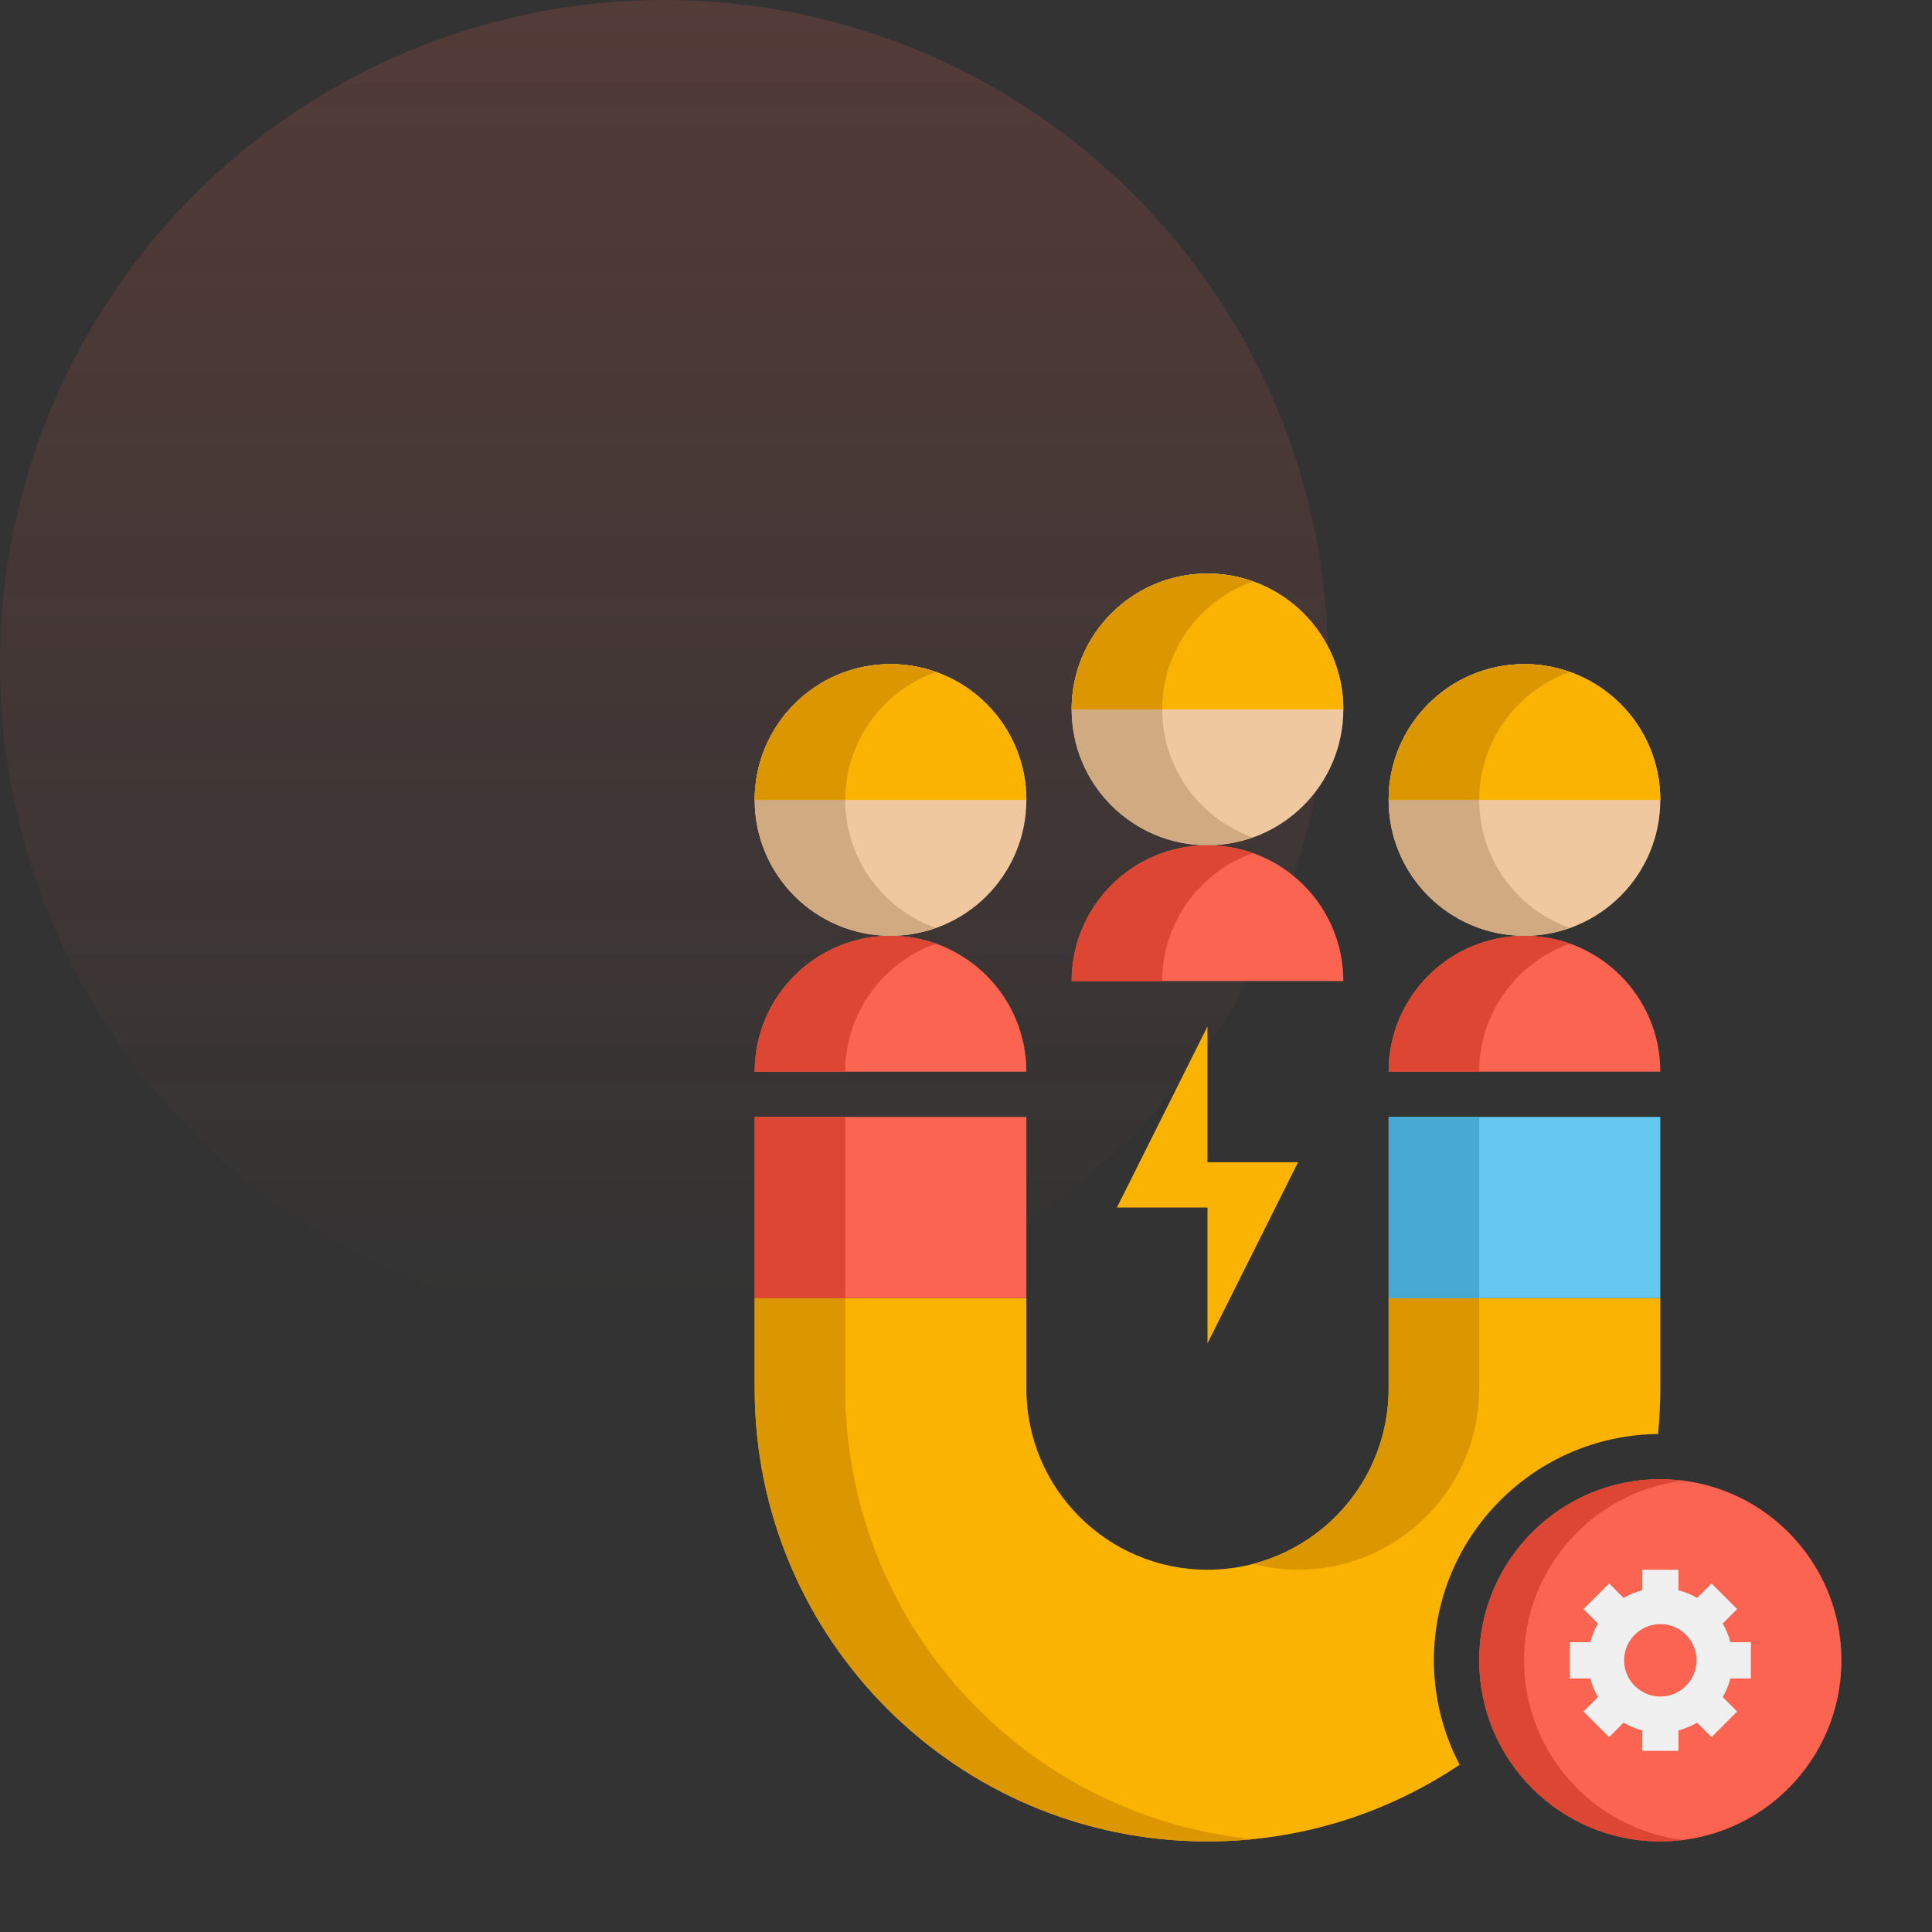 <svg width="64" height="64" viewBox="0 0 64 64" fill="none" xmlns="http://www.w3.org/2000/svg">
<rect x="0" y="0" width="64" height="64" fill="#333333" stroke="none"/>
<circle opacity="0.4" cx="22" cy="22" r="22" fill="url(#paint0_linear_818_6)" fill-opacity="0.4"/>
<path d="M47.5 55C47.5 50.89 50.824 47.545 54.924 47.504C54.973 47.009 55 46.508 55 46V43H46V46C46 49.313 43.313 52 40 52C36.687 52 34 49.313 34 46V43H25V46C25 54.285 31.715 61 40 61C43.092 61 45.965 60.062 48.352 58.459C47.81 57.423 47.5 56.248 47.5 55Z" fill="#FAB400"/>
<path d="M29.5 31C27.015 31 25 28.985 25 26.5C25 24.015 27.015 22 29.5 22C31.985 22 34 24.015 34 26.5C34 28.985 31.985 31 29.5 31Z" fill="#F0C8A0"/>
<path d="M25 26.5C25 24.015 27.015 22 29.5 22C31.985 22 34 24.015 34 26.5H25Z" fill="#FAB400"/>
<path d="M28 26.5C28 24.542 29.253 22.88 31 22.262C30.53 22.095 30.026 22 29.5 22C27.015 22 25 24.015 25 26.5C25 28.985 27.015 31 29.5 31C30.026 31 30.53 30.905 31 30.738C29.253 30.12 28 28.458 28 26.5Z" fill="#D2AA82"/>
<path d="M31 22.262C30.53 22.095 30.026 22 29.5 22C27.015 22 25 24.015 25 26.5H28C28 24.542 29.253 22.88 31 22.262Z" fill="#DC9600"/>
<path d="M34 35.5C34 33.014 31.985 31 29.5 31C27.015 31 25 33.014 25 35.5H34Z" fill="#FA6450"/>
<path d="M28 35.5C28 33.542 29.253 31.88 31 31.262C30.53 31.095 30.026 31 29.5 31C27.015 31 25 33.014 25 35.5H28Z" fill="#DC4632"/>
<path d="M50.5 31C48.014 31 46 28.985 46 26.5C46 24.015 48.014 22 50.5 22C52.986 22 55 24.015 55 26.5C55 28.985 52.986 31 50.5 31Z" fill="#F0C8A0"/>
<path d="M46 26.5C46 24.015 48.014 22 50.5 22C52.986 22 55 24.015 55 26.5H46Z" fill="#FAB400"/>
<path d="M49 26.5C49 24.542 50.253 22.88 52 22.262C51.531 22.095 51.026 22 50.5 22C48.014 22 46 24.015 46 26.5C46 28.985 48.014 31 50.5 31C51.026 31 51.531 30.905 52 30.738C50.253 30.12 49 28.458 49 26.5Z" fill="#D2AA82"/>
<path d="M52 22.262C51.531 22.095 51.026 22 50.5 22C48.014 22 46 24.015 46 26.5H49C49 24.542 50.253 22.88 52 22.262Z" fill="#DC9600"/>
<path d="M55 35.5C55 33.014 52.986 31 50.5 31C48.014 31 46 33.014 46 35.5H55Z" fill="#FA6450"/>
<path d="M49 35.5C49 33.542 50.253 31.88 52 31.262C51.531 31.095 51.026 31 50.5 31C48.014 31 46 33.014 46 35.5H49Z" fill="#DC4632"/>
<path d="M40 28C37.514 28 35.5 25.985 35.5 23.5C35.5 21.015 37.514 19 40 19C42.486 19 44.5 21.015 44.5 23.5C44.5 25.985 42.486 28 40 28Z" fill="#F0C8A0"/>
<path d="M35.5 23.5C35.5 21.015 37.514 19 40 19C42.486 19 44.5 21.015 44.5 23.5H35.5Z" fill="#FAB400"/>
<path d="M38.5 23.5C38.5 21.542 39.753 19.88 41.5 19.262C41.031 19.095 40.526 19 40 19C37.514 19 35.5 21.015 35.5 23.5C35.5 25.985 37.514 28 40 28C40.526 28 41.031 27.905 41.5 27.738C39.753 27.12 38.5 25.458 38.5 23.5Z" fill="#D2AA82"/>
<path d="M41.5 19.262C41.031 19.095 40.526 19 40 19C37.514 19 35.5 21.015 35.5 23.5H38.5C38.5 21.542 39.753 19.88 41.5 19.262Z" fill="#DC9600"/>
<path d="M44.5 32.5C44.5 30.015 42.486 28 40 28C37.514 28 35.5 30.015 35.5 32.5H44.5Z" fill="#FA6450"/>
<path d="M38.5 32.5C38.5 30.542 39.753 28.88 41.5 28.262C41.031 28.095 40.526 28 40 28C37.514 28 35.5 30.015 35.5 32.5H38.5Z" fill="#DC4632"/>
<path d="M43 52C46.313 52 49 49.313 49 46V43H46V46C46 48.794 44.087 51.136 41.5 51.803C41.98 51.927 42.481 52 43 52Z" fill="#DC9600"/>
<path d="M28 46V43H25V46C25 54.285 31.715 61 40 61C40.506 61 41.007 60.973 41.5 60.924C33.92 60.171 28 53.778 28 46Z" fill="#DC9600"/>
<path d="M25 37H34V43H25V37Z" fill="#FA6450"/>
<path d="M25 37H28V43H25V37Z" fill="#DC4632"/>
<path d="M46 37H55V43H46V37Z" fill="#64C8F0"/>
<path d="M46 37H49V43H46V37Z" fill="#46AAD2"/>
<path d="M40 34L37 40H40V44.5L43 38.5H40V34Z" fill="#FAB400"/>
<path d="M55 61C58.314 61 61 58.314 61 55C61 51.686 58.314 49 55 49C51.686 49 49 51.686 49 55C49 58.314 51.686 61 55 61Z" fill="#FA6450"/>
<path d="M50.487 55C50.487 51.938 52.782 49.418 55.744 49.051C55.499 49.02 55.252 49 55 49C51.687 49 49 51.687 49 55C49 58.313 51.687 61 55 61C55.252 61 55.499 60.98 55.743 60.949C52.782 60.582 50.487 58.062 50.487 55Z" fill="#DC4632"/>
<path d="M58 55.6V54.4H57.321C57.264 54.18 57.178 53.973 57.066 53.783L57.545 53.303L56.697 52.455L56.217 52.934C56.027 52.822 55.82 52.736 55.6 52.679V52H54.4V52.679C54.18 52.736 53.973 52.822 53.783 52.934L53.303 52.455L52.455 53.303L52.934 53.783C52.822 53.973 52.736 54.18 52.679 54.4H52V55.6H52.679C52.736 55.82 52.822 56.027 52.934 56.217L52.455 56.697L53.303 57.545L53.783 57.066C53.973 57.178 54.18 57.264 54.4 57.321V58H55.6V57.321C55.82 57.264 56.027 57.178 56.217 57.066L56.697 57.545L57.545 56.697L57.066 56.217C57.178 56.027 57.264 55.82 57.321 55.6H58ZM55 56.2C54.339 56.2 53.8 55.661 53.8 55C53.8 54.339 54.339 53.8 55 53.8C55.661 53.8 56.2 54.339 56.2 55C56.2 55.661 55.661 56.2 55 56.2Z" fill="#F0F0F0"/>
<defs>
<linearGradient id="paint0_linear_818_6" x1="22" y1="0" x2="22" y2="44" gradientUnits="userSpaceOnUse">
<stop stop-color="#FA6450"/>
<stop offset="1" stop-color="#FA6450" stop-opacity="0"/>
</linearGradient>
</defs>
</svg>
